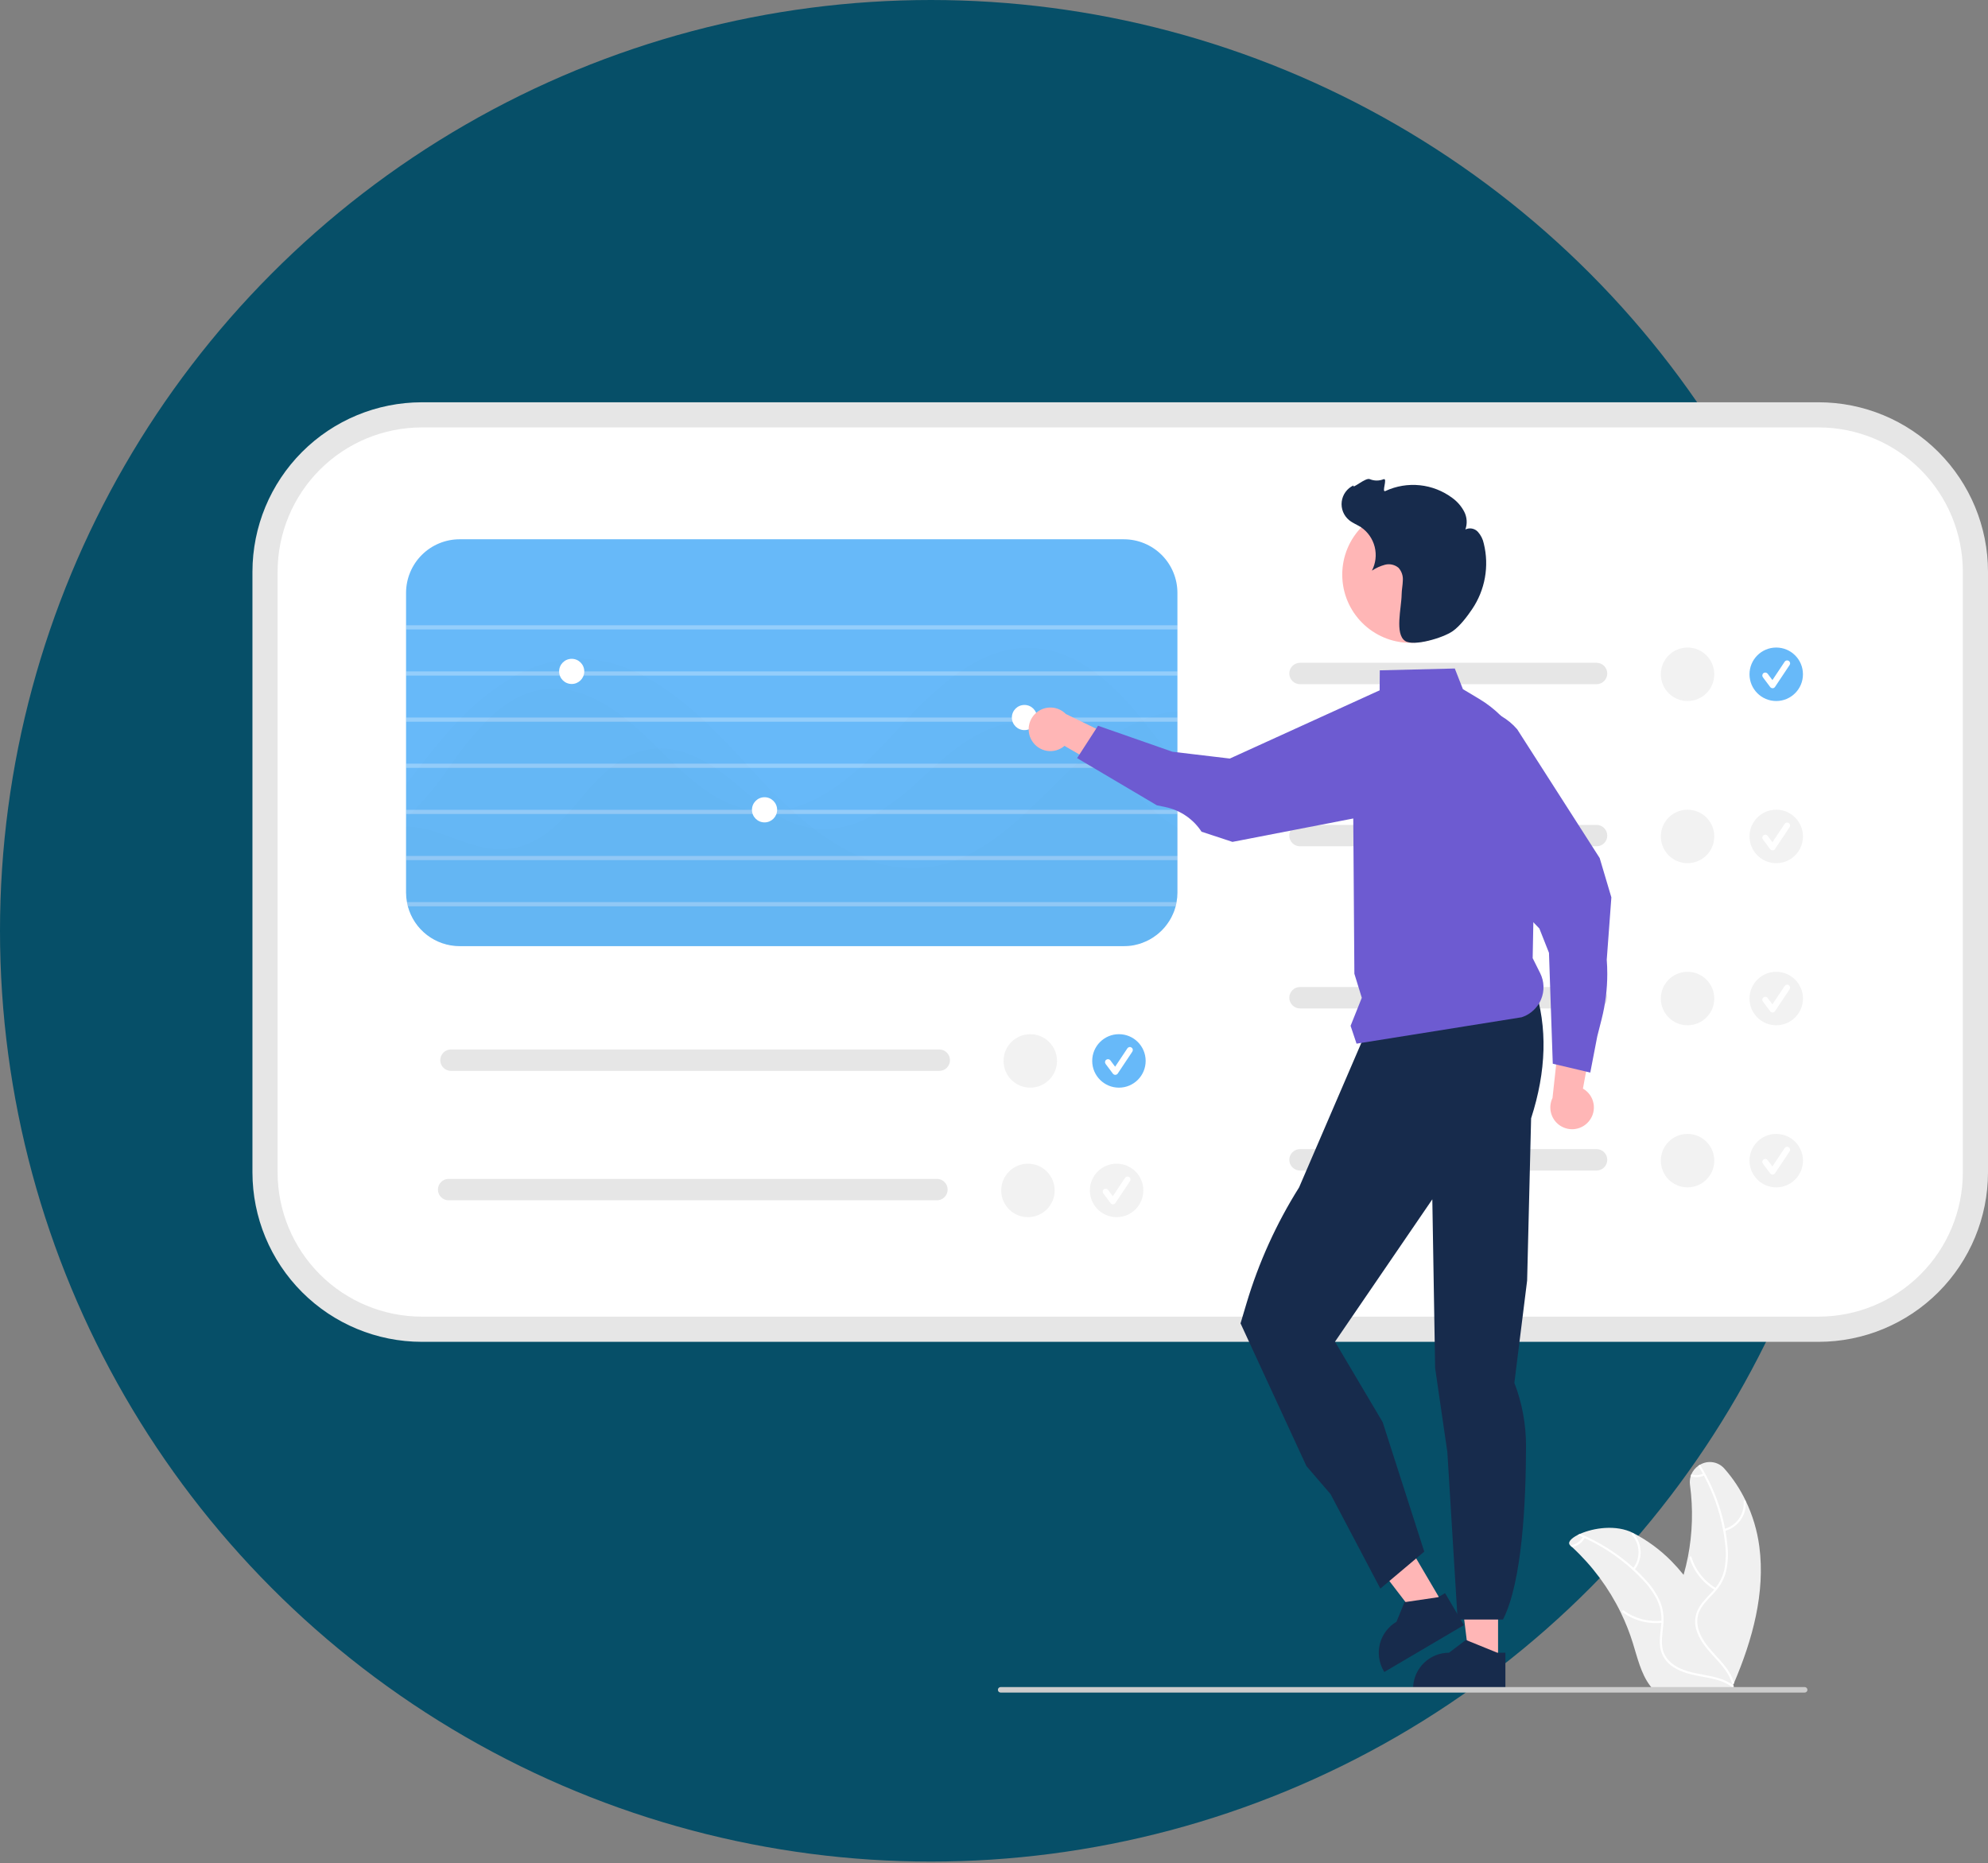 <?xml version="1.0" encoding="UTF-8"?>
<svg fill="none" viewBox="0 0 239 224" xmlns="http://www.w3.org/2000/svg">
<rect x="0" y="0" width="239" height="224" fill="#808080" stroke="none"/>
<circle cx="111.91" cy="111.91" r="111.91" fill="#064F68"/>
<g clip-path="url(#a)">
<path d="m208.47 202.34c2.214-5.189 3.775-10.837 3.036-16.427-0.253-1.895-0.804-3.738-1.633-5.461-0.668-1.405-1.53-2.708-2.561-3.872-0.357-0.411-0.846-0.683-1.383-0.769-0.536-0.086-1.086 0.019-1.553 0.296-0.072 0.042-0.145 0.087-0.211 0.134-0.362 0.255-0.647 0.604-0.825 1.009-0.035 0.077-0.064 0.157-0.086 0.239-0.102 0.341-0.13 0.7-0.081 1.053 0.389 2.877 0.305 5.798-0.25 8.647-0.142 0.725-0.315 1.444-0.519 2.157-0.46-0.574-0.949-1.124-1.464-1.648-1.337-1.356-2.879-2.493-4.57-3.369h-2e-3c-9e-3 -6e-3 -0.014-8e-3 -0.023-0.014-2.05-1.045-4.783-0.611-6.38 0.1-0.106 0.045-0.206 0.095-0.303 0.142-0.833 0.428-1.247 0.92-0.892 1.242 0.081 0.07 0.162 0.142 0.237 0.214 2.421 2.24 4.405 4.911 5.849 7.877v3e-3c0.575 1.181 1.059 2.404 1.448 3.658 0.536 1.731 0.98 3.652 2.027 5.064 0.107 0.149 0.223 0.291 0.348 0.425l9.355-0.075c0.022-0.011 0.042-0.019 0.064-0.03l0.372 0.013c-0.014-0.066-0.03-0.133-0.047-0.2v-5e-3c-8e-3 -0.036-0.02-0.075-0.028-0.109-8e-3 -0.027-0.014-0.052-0.019-0.075 0.016-0.041 0.033-0.08 0.052-0.122 0.014-0.033 0.028-0.064 0.042-0.097z" fill="#F0F0F0"/>
<path d="m208.42 202.74c-3e-3 0.021-0.011 0.04-0.024 0.057s-0.029 0.03-0.049 0.038c-0.019 9e-3 -0.04 0.012-0.061 0.01s-0.041-0.01-0.058-0.022c-0.384-0.279-0.806-0.502-1.253-0.664-2e-3 -3e-3 -2e-3 0-2e-3 0-0.564-0.203-1.144-0.357-1.734-0.461-5e-3 0-8e-3 -3e-3 -0.014-3e-3 -0.238-0.048-0.477-0.089-0.716-0.134-1.161-0.214-2.342-0.472-3.347-1.134-0.41-0.253-0.76-0.591-1.03-0.99s-0.452-0.85-0.534-1.325c-0.147-0.931 0.039-1.868 0.116-2.796 6e-3 -0.067 0.012-0.136 0.014-0.203 6e-3 -0.086 9e-3 -0.169 9e-3 -0.253 0.028-0.843-0.141-1.68-0.495-2.446-0.454-0.916-1.05-1.755-1.766-2.485-0.37-0.397-0.755-0.78-1.156-1.147h-3e-3c-0.016-0.017-0.03-0.031-0.047-0.045 0-3e-3 -3e-3 -6e-3 -5e-3 -8e-3 -1.715-1.559-3.659-2.843-5.764-3.808-0.075-0.033-0.153-0.07-0.231-0.103-0.203-0.092-0.405-0.178-0.611-0.264 0.097-0.047 0.197-0.097 0.303-0.142 2.348 0.994 4.516 2.371 6.414 4.075 0.064 0.055 0.127 0.114 0.189 0.172 0.48 0.445 0.937 0.911 1.372 1.398 0.694 0.749 1.257 1.61 1.664 2.546 0.298 0.758 0.43 1.572 0.386 2.385-6e-3 0.156-0.017 0.311-0.031 0.47-0.086 0.936-0.278 1.904-0.064 2.84 0.245 1.068 1.072 1.812 2.034 2.268 0.636 0.284 1.303 0.491 1.988 0.617 1.417 0.298 2.881 0.442 4.12 1.204h3e-3c0.019 0.014 0.038 0.025 0.055 0.036 3e-3 0 3e-3 0 3e-3 3e-3 0.089 0.053 0.176 0.111 0.258 0.175 6e-3 3e-3 0.011 8e-3 0.017 0.011 8e-3 6e-3 0.015 0.012 0.022 0.019 0.013 0.015 0.022 0.032 0.027 0.051s5e-3 0.039 1e-3 0.058z" fill="#fff"/>
<path d="m196.49 188.76c0.504-0.626 0.77-1.411 0.75-2.216-0.021-0.804-0.327-1.575-0.863-2.175-0.109-0.121-0.302 0.043-0.193 0.164 0.501 0.558 0.785 1.276 0.803 2.025s-0.233 1.48-0.706 2.06c-0.103 0.126 0.106 0.268 0.209 0.142z" fill="#fff"/>
<path d="m199.82 194.85c-1.633 0.19-3.277-0.243-4.605-1.213-0.132-0.096-0.274 0.113-0.143 0.209 1.384 1.007 3.097 1.454 4.795 1.252 0.162-0.019 0.114-0.268-0.047-0.248z" fill="#fff"/>
<path d="m190.52 184.89c-5e-3 0.011-0.011 0.02-0.016 0.031-0.153 0.281-0.367 0.525-0.626 0.714-0.259 0.188-0.557 0.316-0.871 0.375-0.075-0.072-0.156-0.144-0.237-0.214 0.013-8e-3 0.027-0.012 0.042-0.013 0.303-0.034 0.593-0.139 0.847-0.306 0.254-0.168 0.465-0.394 0.614-0.659 0.014-0.022 0.028-0.047 0.039-0.069 9e-3 -0.014 0.021-0.026 0.035-0.035s0.029-0.016 0.046-0.019c0.016-3e-3 0.033-3e-3 0.049 1e-3 0.016 3e-3 0.031 0.01 0.045 0.019 0.027 0.02 0.045 0.049 0.051 0.081 6e-3 0.033 0 0.066-0.018 0.094z" fill="#fff"/>
<path d="m50.699 49.882c-4.994 0.006-9.783 1.993-13.314 5.527-3.532 3.534-5.518 8.325-5.524 13.322v72.238c0.006 4.997 1.992 9.789 5.524 13.322 3.532 3.534 8.32 5.522 13.314 5.527h167.95c4.994-5e-3 9.783-1.993 13.314-5.527 3.532-3.533 5.518-8.325 5.524-13.322v-72.238c-6e-3 -4.997-1.992-9.789-5.524-13.322-3.531-3.534-8.32-5.521-13.314-5.527h-167.95z" fill="#fff"/>
<path d="m218.65 161.33h-167.95c-5.395-6e-3 -10.568-2.153-14.383-5.97-3.815-3.818-5.961-8.993-5.967-14.392v-72.238c0.006-5.399 2.152-10.574 5.967-14.392s8.988-5.965 14.383-5.971h167.95c5.395 0.006 10.568 2.153 14.383 5.971s5.961 8.993 5.967 14.392v72.238c-6e-3 5.399-2.152 10.574-5.967 14.392-3.815 3.817-8.988 5.964-14.383 5.97zm-167.95-109.94c-4.594 0.005-8.998 1.833-12.246 5.083-3.248 3.25-5.075 7.657-5.08 12.253v72.238c0.005 4.596 1.832 9.003 5.08 12.253 3.248 3.25 7.652 5.078 12.246 5.084h167.95c4.594-6e-3 8.997-1.834 12.246-5.084 3.248-3.25 5.075-7.657 5.08-12.253v-72.238c-5e-3 -4.596-1.832-9.003-5.08-12.253-3.249-3.25-7.652-5.078-12.246-5.083h-167.95z" fill="#E6E6E6"/>
<path d="m135.12 64.838h-79.872c-1.705 0.003-3.339 0.682-4.544 1.888-1.205 1.206-1.884 2.841-1.887 4.547v36.047c-7e-4 0.382 0.035 0.764 0.106 1.14 0.025 0.171 0.066 0.337 0.106 0.504 0.366 1.372 1.173 2.584 2.298 3.45s2.503 1.338 3.921 1.341h79.872c0.132 0 0.263-5e-3 0.389-0.015h0.09v-6e-3c0.026 1e-3 0.051 0 0.076-5e-3 0.025 0 0.055-5e-3 0.08-5e-3 9e-3 1e-3 0.018-1e-3 0.026-5e-3 0.055-5e-3 0.111-0.01 0.161-0.015 0.091-0.015 0.181-0.025 0.267-0.04 0.011-4e-3 0.023-6e-3 0.035-5e-3 0.016-8e-3 0.033-0.011 0.051-0.01 2e-3 -2e-3 4e-3 -4e-3 7e-3 -4e-3 2e-3 -1e-3 5e-3 -2e-3 8e-3 -1e-3 0.055-0.01 0.111-0.02 0.166-0.036 0.031-4e-3 0.061-0.011 0.091-0.02 0.111-0.025 0.222-0.05 0.328-0.085 0.05-0.016 0.095-0.026 0.146-0.041 0.065-0.02 0.136-0.045 0.201-0.07 0.035-0.01 0.068-0.022 0.101-0.036 4e-3 0 8e-3 -1e-3 0.011-2e-3 4e-3 -2e-3 7e-3 -5e-3 9e-3 -8e-3 0.146-0.051 0.289-0.11 0.429-0.176 0.121-0.056 0.236-0.116 0.352-0.177 0.046-0.02 0.086-0.045 0.131-0.07 0.012-5e-3 0.022-0.012 0.031-0.021 0.116-0.07 0.232-0.141 0.342-0.206 5e-3 -5e-3 5e-3 -0.01 0.01-0.01 1e-3 0 2e-3 -1e-3 2e-3 -1e-3 1e-3 0 2e-3 0 2e-3 -1e-3 1e-3 0 1e-3 -1e-3 1e-3 -2e-3l1e-3 -1e-3c0.118-0.075 0.232-0.156 0.342-0.243h5e-3c0.03-0.025 0.056-0.045 0.081-0.065 0.035-0.025 0.07-0.056 0.101-0.081 0.06-0.05 0.121-0.101 0.176-0.151 0.034-0.026 0.066-0.055 0.096-0.086 0.086-0.075 0.166-0.156 0.247-0.237 0.043-0.041 0.083-0.085 0.121-0.131 0.062-0.06 0.121-0.124 0.176-0.192 0.051-0.065 0.106-0.131 0.156-0.196 0.06-0.069 0.116-0.141 0.167-0.217 0.09-0.121 0.171-0.242 0.252-0.373 0.065-0.106 0.131-0.217 0.191-0.328 0.03-0.056 0.061-0.116 0.091-0.177 5e-3 0 5e-3 -5e-3 5e-3 -0.01 0.055-0.106 0.106-0.211 0.151-0.322 0.02-0.046 0.04-0.086 0.056-0.132 0.04-0.085 0.07-0.176 0.105-0.267 0.056-0.166 0.111-0.338 0.157-0.509 0.04-0.167 0.08-0.333 0.105-0.504 0.072-0.376 0.107-0.758 0.106-1.14v-36.047c-3e-3 -1.706-0.681-3.341-1.886-4.547-1.206-1.206-2.84-1.885-4.545-1.888z" fill="#67B9F9"/>
<path d="m141.56 75.176h-92.733v0.504h92.733v-0.504z" fill="#fff" opacity=".3"/>
<path d="m141.56 80.723h-92.733v0.504h92.733v-0.504z" fill="#fff" opacity=".3"/>
<path d="m141.56 86.27h-92.733v0.504h92.733v-0.504z" fill="#fff" opacity=".3"/>
<path d="m141.56 91.818h-92.733v0.504h92.733v-0.504z" fill="#fff" opacity=".3"/>
<path d="m141.56 97.365h-92.733v0.504h92.733v-0.504z" fill="#fff" opacity=".3"/>
<path d="m141.56 102.91h-92.733v0.505h92.733v-0.505z" fill="#fff" opacity=".3"/>
<path d="m141.45 108.46c-0.026 0.171-0.066 0.337-0.106 0.504h-92.452c-0.03-0.167-0.051-0.335-0.06-0.504h92.618z" fill="#fff" opacity=".3"/>
<g opacity=".1">
<path d="m141.56 99.513v7.807c1e-3 0.382-0.034 0.764-0.106 1.14-0.025 0.171-0.065 0.337-0.105 0.504-0.046 0.171-0.101 0.343-0.157 0.509-0.035 0.091-0.065 0.182-0.105 0.267-0.016 0.046-0.036 0.086-0.056 0.132-0.045 0.111-0.096 0.216-0.151 0.322 0 5e-3 0 0.01-5e-3 0.01-0.03 0.061-0.061 0.121-0.091 0.177-0.06 0.111-0.126 0.222-0.191 0.328-0.081 0.131-0.162 0.252-0.252 0.373-0.051 0.075-0.107 0.148-0.167 0.217-0.05 0.065-0.105 0.131-0.156 0.196-0.055 0.068-0.114 0.132-0.176 0.192-0.038 0.046-0.078 0.09-0.121 0.131-0.081 0.081-0.161 0.162-0.247 0.237-0.03 0.031-0.062 0.06-0.096 0.086-0.055 0.05-0.116 0.101-0.176 0.151-0.031 0.025-0.066 0.056-0.101 0.081-0.025 0.02-0.051 0.04-0.081 0.065h-5e-3c-0.11 0.087-0.224 0.168-0.343 0.243 1e-3 0 0 1e-3 0 1e-3 0 1e-3 0 2e-3 -1e-3 2e-3 0 1e-3 -1e-3 1e-3 -2e-3 1e-3 0 0-1e-3 1e-3 -2e-3 1e-3 -5e-3 0-5e-3 5e-3 -0.01 0.01-0.07 0.05-0.146 0.095-0.221 0.141-0.041 0.025-0.081 0.045-0.121 0.065-9e-3 9e-3 -0.019 0.016-0.031 0.021-0.045 0.025-0.085 0.05-0.131 0.07-0.116 0.061-0.231 0.121-0.352 0.177-0.14 0.066-0.283 0.125-0.429 0.176-2e-3 3e-3 -5e-3 6e-3 -9e-3 7e-3 -3e-3 2e-3 -7e-3 3e-3 -0.011 3e-3 -0.033 0.014-0.066 0.026-0.101 0.036-0.065 0.025-0.136 0.05-0.201 0.07-0.051 0.015-0.096 0.025-0.146 0.04-0.106 0.036-0.217 0.061-0.328 0.086-0.03 9e-3 -0.06 0.016-0.091 0.02-0.055 0.016-0.111 0.026-0.166 0.036-3e-3 -1e-3 -6e-3 0-8e-3 0-3e-3 1e-3 -5e-3 3e-3 -7e-3 5e-3 -0.018-1e-3 -0.035 2e-3 -0.051 0.01-0.012-1e-3 -0.024 1e-3 -0.035 5e-3 -0.086 0.015-0.176 0.025-0.267 0.04-0.05 5e-3 -0.106 0.01-0.161 0.015-8e-3 4e-3 -0.017 6e-3 -0.026 5e-3 -0.055 5e-3 -0.105 0.01-0.156 0.015h-0.01c-0.055 6e-3 -0.111 6e-3 -0.166 0.011-0.101 5e-3 -0.202 5e-3 -0.303 5e-3h-79.872c-1.419-3e-3 -2.797-0.475-3.921-1.341s-1.932-2.078-2.298-3.45h-0.141c-0.03-0.167-0.051-0.335-0.06-0.504-5e-3 -0.096-0.01-0.197-0.01-0.293v-8.795c1.058 0.031 2.107 0.203 3.12 0.509 2.742 0.838 5.408 2.255 8.27 2.255 0.227 0 0.464-0.01 0.696-0.031 3.014-0.252 5.357-2.123 7.308-4.236 0.156-0.166 0.312-0.333 0.459-0.504 0.368-0.408 0.721-0.827 1.063-1.24 1.095-1.384 2.322-2.657 3.664-3.802 0.217-0.176 0.433-0.343 0.655-0.504 1.301-0.971 2.834-1.585 4.445-1.78 0.207-0.02 0.413-0.035 0.62-0.04 2.157-0.066 4.183 0.711 6.028 1.821 0.267 0.161 0.534 0.328 0.791 0.504 0.882 0.598 1.732 1.243 2.545 1.931 1.256 1.104 2.568 2.143 3.931 3.111 0.101 0.071 0.202 0.141 0.302 0.202 0.156 0.106 0.318 0.207 0.479 0.303 1.381 0.888 2.933 1.474 4.556 1.72 0.055 0.01 0.116 0.02 0.176 0.025 2.626 0.308 5.07-0.469 7.303-1.745 0.277-0.161 0.559-0.328 0.832-0.504 1.744-1.16 3.378-2.476 4.883-3.933 0.393-0.368 0.791-0.741 1.205-1.109 0.186-0.166 0.373-0.338 0.564-0.504 2.994-2.632 6.446-5.043 10.523-5.043 0.172 0 0.348 0.005 0.525 0.015 2.933 0.141 5.508 1.563 7.67 3.369 0.628 0.521 1.229 1.075 1.8 1.659 0.025 0.025 0.045 0.045 0.07 0.071 0.141 0.141 0.282 0.287 0.413 0.434 1.613 1.689 3.1 3.495 4.854 5.043 0.191 0.176 0.388 0.343 0.589 0.504 0.605 0.502 1.245 0.961 1.916 1.372 0.156 0.096 0.317 0.187 0.478 0.272z" fill="#000" opacity=".1"/>
</g>
<g opacity=".1">
<path d="m141.56 91.893v15.427c1e-3 0.382-0.034 0.764-0.106 1.14-0.025 0.171-0.065 0.337-0.105 0.504-0.046 0.171-0.101 0.343-0.157 0.509-0.035 0.091-0.065 0.182-0.105 0.267-0.016 0.046-0.036 0.086-0.056 0.132-0.045 0.11-0.096 0.216-0.151 0.322 0 5e-3 0 0.01-5e-3 0.01-0.03 0.061-0.061 0.121-0.091 0.177-0.06 0.111-0.126 0.222-0.191 0.328-0.081 0.131-0.162 0.252-0.252 0.373-0.051 0.075-0.107 0.148-0.167 0.217-0.05 0.065-0.105 0.131-0.156 0.196-0.055 0.068-0.114 0.132-0.176 0.192-0.038 0.046-0.078 0.09-0.121 0.131-0.081 0.081-0.161 0.162-0.247 0.237-0.03 0.031-0.062 0.06-0.096 0.086-0.055 0.05-0.116 0.101-0.176 0.151-0.031 0.025-0.066 0.056-0.101 0.081-0.025 0.02-0.051 0.04-0.081 0.065h-5e-3c-0.11 0.087-0.224 0.168-0.343 0.242 1e-3 1e-3 0 2e-3 0 2e-3 0 1e-3 0 2e-3 -1e-3 2e-3 0 1e-3 -1e-3 1e-3 -2e-3 1e-3 0 0-1e-3 1e-3 -2e-3 1e-3 -5e-3 0-5e-3 5e-3 -0.01 0.01-0.07 0.05-0.146 0.095-0.221 0.141-0.041 0.025-0.081 0.045-0.121 0.065-9e-3 9e-3 -0.019 0.016-0.031 0.021-0.045 0.025-0.085 0.05-0.131 0.07-0.116 0.061-0.231 0.121-0.352 0.177-0.14 0.066-0.283 0.125-0.429 0.176-2e-3 3e-3 -5e-3 6e-3 -9e-3 7e-3 -3e-3 2e-3 -7e-3 3e-3 -0.011 3e-3 -0.033 0.014-0.066 0.026-0.101 0.036-0.065 0.025-0.136 0.05-0.201 0.07-0.051 0.015-0.096 0.025-0.146 0.04-0.106 0.036-0.217 0.061-0.328 0.086-0.03 9e-3 -0.06 0.016-0.091 0.02-0.055 0.016-0.111 0.026-0.166 0.036-3e-3 -1e-3 -6e-3 0-8e-3 0-3e-3 1e-3 -5e-3 3e-3 -7e-3 5e-3 -0.018-1e-3 -0.035 2e-3 -0.051 0.01-0.012-1e-3 -0.024 1e-3 -0.035 5e-3 -0.086 0.015-0.176 0.025-0.267 0.04-0.05 5e-3 -0.106 0.01-0.161 0.015-8e-3 4e-3 -0.017 6e-3 -0.026 5e-3 -0.025 0-0.055 5e-3 -0.08 5e-3 -0.025 5e-3 -0.05 6e-3 -0.076 5e-3 -0.021 5e-3 -0.043 6e-3 -0.065 5e-3h-0.025c-0.026 6e-3 -0.056 6e-3 -0.086 0.011-0.101 5e-3 -0.202 5e-3 -0.303 5e-3h-79.872c-1.419-4e-3 -2.797-0.475-3.921-1.341s-1.932-2.078-2.298-3.45c-0.04-0.167-0.081-0.333-0.106-0.505-0.071-0.375-0.107-0.757-0.106-1.139v-8.982c0.176-0.151 0.348-0.308 0.519-0.469 0.176-0.166 0.348-0.333 0.519-0.504 1.501-1.563 2.868-3.25 4.087-5.043 0.04-0.056 0.081-0.106 0.116-0.161 0.081-0.116 0.161-0.227 0.247-0.343 1.222-1.79 2.589-3.477 4.087-5.043 0.171-0.171 0.343-0.338 0.519-0.504 1.875-1.765 4.012-3.081 6.532-3.394 3.473-0.434 6.703 1.175 9.561 3.394 0.212 0.166 0.418 0.333 0.625 0.504 0.978 0.797 1.905 1.664 2.782 2.526 0.232 0.232 0.469 0.464 0.706 0.696 0.61 0.61 1.235 1.22 1.865 1.821 0.181 0.171 0.358 0.338 0.539 0.504 2.52 2.335 5.247 4.387 8.487 5.043 0.222 0.045 0.449 0.086 0.675 0.116 1.224 0.163 2.467 0.124 3.679-0.116 0.202-0.035 0.398-0.081 0.6-0.131 3.034-0.751 5.846-2.643 8.391-4.912 0.182-0.166 0.368-0.333 0.549-0.504 1.301-1.205 2.536-2.496 3.69-3.767 0.383-0.424 0.776-0.852 1.169-1.276 0.161-0.166 0.317-0.333 0.474-0.504 1.686-1.839 3.531-3.527 5.513-5.043 0.237-0.177 0.474-0.343 0.711-0.504 2.666-1.821 5.579-2.99 8.779-2.804 2.641 0.151 5.055 1.24 7.228 2.804 0.221 0.161 0.443 0.328 0.665 0.504 1.653 1.329 3.161 2.828 4.5 4.473 0.157 0.187 0.313 0.378 0.469 0.57 0.081 0.096 0.156 0.197 0.237 0.292l0.166 0.212c1.336 1.669 2.621 3.404 3.987 5.043l0.06 0.076z" fill="#000" opacity=".1"/>
</g>
<g opacity=".1">
<path d="m141.56 85.524v21.796c1e-3 0.382-0.034 0.764-0.106 1.14-0.025 0.171-0.065 0.337-0.105 0.504-0.046 0.171-0.101 0.343-0.157 0.509-0.035 0.091-0.065 0.182-0.105 0.267-0.016 0.046-0.036 0.086-0.056 0.132-0.045 0.11-0.096 0.216-0.151 0.322 0 5e-3 0 0.01-5e-3 0.01-0.03 0.061-0.061 0.121-0.091 0.177-0.06 0.111-0.126 0.222-0.191 0.328-0.081 0.131-0.162 0.252-0.252 0.373-0.051 0.075-0.107 0.148-0.167 0.217-0.05 0.065-0.105 0.131-0.156 0.196-0.055 0.068-0.114 0.132-0.176 0.192-0.038 0.046-0.078 0.09-0.121 0.131-0.081 0.081-0.161 0.162-0.247 0.237-0.03 0.031-0.062 0.06-0.096 0.086-0.055 0.05-0.116 0.101-0.176 0.151-0.031 0.025-0.066 0.056-0.101 0.081-0.025 0.02-0.051 0.04-0.081 0.065h-5e-3c-0.11 0.087-0.224 0.168-0.343 0.242 1e-3 1e-3 0 2e-3 0 2e-3 0 1e-3 0 2e-3 -1e-3 2e-3 0 1e-3 -1e-3 1e-3 -2e-3 1e-3 0 0-1e-3 1e-3 -2e-3 1e-3 -5e-3 0-5e-3 5e-3 -0.01 0.01-0.07 0.05-0.146 0.095-0.221 0.141-0.041 0.025-0.081 0.045-0.121 0.065-9e-3 9e-3 -0.019 0.016-0.031 0.021-0.045 0.025-0.085 0.05-0.131 0.07-0.116 0.061-0.231 0.121-0.352 0.177-0.14 0.066-0.283 0.125-0.429 0.176-2e-3 3e-3 -5e-3 6e-3 -9e-3 7e-3 -3e-3 2e-3 -7e-3 3e-3 -0.011 3e-3 -0.033 0.014-0.066 0.026-0.101 0.036-0.065 0.025-0.136 0.05-0.201 0.07-0.051 0.015-0.096 0.025-0.146 0.04-0.106 0.036-0.217 0.061-0.328 0.086-0.03 9e-3 -0.06 0.016-0.091 0.02-0.055 0.016-0.111 0.026-0.166 0.036-3e-3 -1e-3 -6e-3 0-8e-3 0-3e-3 1e-3 -5e-3 3e-3 -7e-3 5e-3 -0.018-1e-3 -0.035 2e-3 -0.051 0.01-0.012-1e-3 -0.024 1e-3 -0.035 5e-3 -0.086 0.015-0.176 0.025-0.267 0.04-0.05 5e-3 -0.106 0.01-0.161 0.015-8e-3 4e-3 -0.017 6e-3 -0.026 5e-3 -0.025 0-0.055 5e-3 -0.08 5e-3 -0.025 5e-3 -0.05 6e-3 -0.076 5e-3 -2e-3 3e-3 -6e-3 5e-3 -0.01 5e-3h-0.08c-0.126 0.011-0.257 0.016-0.389 0.016h-79.872c-1.419-4e-3 -2.797-0.475-3.921-1.341s-1.932-2.078-2.298-3.45c-0.04-0.167-0.081-0.333-0.106-0.504-0.071-0.376-0.107-0.758-0.106-1.14v-13.021c0.509-0.661 1.02-1.32 1.532-1.977 0.131-0.172 0.262-0.338 0.393-0.504 0.69-0.888 1.386-1.765 2.102-2.622 0.685-0.822 1.406-1.634 2.157-2.421 0.161-0.166 0.323-0.338 0.489-0.504 1.912-1.993 4.108-3.692 6.517-5.043 0.328-0.182 0.66-0.348 0.998-0.504 1.788-0.854 3.723-1.359 5.7-1.488 2.594-0.13 5.18 0.381 7.53 1.488 0.353 0.151 0.701 0.323 1.043 0.504 2.465 1.271 4.778 3.051 6.945 5.043 0.186 0.161 0.363 0.333 0.544 0.504 1.719 1.614 3.346 3.344 4.899 5.043 0.116 0.126 0.232 0.257 0.348 0.383 0.035 0.04 0.076 0.081 0.111 0.121 1.512 1.664 3.125 3.349 4.838 4.912 0.045 0.045 0.096 0.086 0.146 0.131 0.186 0.172 0.373 0.338 0.564 0.504 0.675 0.6 1.371 1.175 2.076 1.72 1.672 1.318 3.494 2.433 5.428 3.323 0.408 0.187 0.821 0.353 1.24 0.505 2.304 0.88 4.791 1.175 7.237 0.857 1.123-0.156 2.225-0.444 3.281-0.857 0.403-0.152 0.796-0.323 1.184-0.505 2.555-1.21 4.864-3.041 7.051-5.043 0.181-0.166 0.363-0.333 0.544-0.504 1.245-1.17 2.455-2.385 3.649-3.56 0.504-0.494 1.018-0.994 1.547-1.483 0.182-0.166 0.368-0.333 0.555-0.504 0.635-0.57 1.29-1.13 1.965-1.659 1.651-1.352 3.466-2.489 5.403-3.384 0.166-0.076 0.338-0.146 0.504-0.212 0.257-0.106 0.514-0.202 0.771-0.292 1.11-0.398 2.267-0.649 3.442-0.746z" fill="#000" opacity=".1"/>
</g>
<path d="m68.73 82.236c0.835 0 1.512-0.677 1.512-1.513 0-0.836-0.677-1.513-1.512-1.513-0.835 0-1.512 0.677-1.512 1.513 0 0.836 0.677 1.513 1.512 1.513z" fill="#fff"/>
<path d="m91.914 98.878c0.835 0 1.512-0.677 1.512-1.513 0-0.836-0.677-1.513-1.512-1.513-0.835 0-1.512 0.677-1.512 1.513 0 0.836 0.677 1.513 1.512 1.513z" fill="#fff"/>
<path d="m123.16 87.783c0.835 0 1.512-0.677 1.512-1.513 0-0.836-0.677-1.513-1.512-1.513s-1.512 0.677-1.512 1.513c0 0.836 0.677 1.513 1.512 1.513z" fill="#fff"/>
<path d="m191.94 99.179h-35.652c-0.169-2e-4 -0.336 0.033-0.492 0.097-0.157 0.065-0.299 0.159-0.418 0.279-0.12 0.12-0.215 0.262-0.28 0.418-0.065 0.156-0.098 0.324-0.098 0.493s0.033 0.337 0.098 0.493 0.16 0.298 0.28 0.418c0.119 0.119 0.261 0.214 0.418 0.279 0.156 0.064 0.323 0.097 0.492 0.097h35.652c0.341 0 0.668-0.136 0.91-0.377 0.241-0.241 0.376-0.569 0.376-0.91s-0.135-0.669-0.376-0.91c-0.242-0.241-0.569-0.377-0.91-0.377z" fill="#E6E6E6"/>
<path d="m191.94 118.67h-35.652c-0.341 0-0.668 0.136-0.909 0.377-0.241 0.242-0.377 0.569-0.377 0.911 0 0.341 0.136 0.668 0.377 0.91 0.241 0.241 0.568 0.377 0.909 0.377h35.652c0.341 0 0.668-0.136 0.91-0.377 0.241-0.242 0.376-0.569 0.376-0.91 0-0.342-0.135-0.669-0.376-0.911-0.242-0.241-0.569-0.377-0.91-0.377z" fill="#E6E6E6"/>
<path d="m191.94 138.16h-35.652c-0.341 0-0.668 0.136-0.909 0.377s-0.377 0.569-0.377 0.91c0 0.342 0.136 0.669 0.377 0.91 0.241 0.242 0.568 0.377 0.909 0.377h35.652c0.341 0 0.668-0.135 0.91-0.377 0.241-0.241 0.376-0.568 0.376-0.91 0-0.341-0.135-0.669-0.376-0.91-0.242-0.241-0.569-0.377-0.91-0.377z" fill="#E6E6E6"/>
<path d="m213.54 103.78c1.775 0 3.213-1.44 3.213-3.215 0-1.775-1.438-3.214-3.213-3.214-1.774 0-3.212 1.439-3.212 3.214 0 1.775 1.438 3.215 3.212 3.215z" fill="#F2F2F2"/>
<path d="m213.1 102.24c-0.055 0-0.11-0.013-0.16-0.038-0.049-0.024-0.093-0.06-0.126-0.105l-0.876-1.169c-0.028-0.038-0.049-0.081-0.061-0.126-0.011-0.046-0.014-0.093-7e-3 -0.139 6e-3 -0.047 0.022-0.092 0.046-0.132 0.024-0.041 0.055-0.076 0.093-0.104s0.08-0.049 0.126-0.06c0.045-0.012 0.093-0.015 0.139-8e-3 0.047 7e-3 0.091 0.022 0.132 0.046 0.04 0.024 0.075 0.056 0.104 0.094l0.573 0.765 1.473-2.211c0.052-0.079 0.134-0.134 0.227-0.152s0.189 5e-4 0.268 0.053 0.134 0.134 0.152 0.227c0.019 0.093 0 0.19-0.053 0.268l-1.753 2.631c-0.031 0.048-0.074 0.087-0.124 0.114-0.05 0.028-0.106 0.043-0.163 0.045h-0.01z" fill="#fff"/>
<path d="m213.54 123.27c1.775 0 3.213-1.439 3.213-3.214s-1.438-3.215-3.213-3.215c-1.774 0-3.212 1.44-3.212 3.215s1.438 3.214 3.212 3.214z" fill="#F2F2F2"/>
<path d="m213.1 121.73c-0.055 0-0.11-0.013-0.16-0.038-0.049-0.025-0.093-0.061-0.126-0.105l-0.876-1.17c-0.028-0.037-0.049-0.08-0.061-0.125-0.011-0.046-0.014-0.093-7e-3 -0.14 6e-3 -0.046 0.022-0.091 0.046-0.132 0.024-0.04 0.055-0.075 0.093-0.103 0.038-0.029 0.08-0.049 0.126-0.061 0.045-0.011 0.093-0.014 0.139-7e-3 0.047 6e-3 0.091 0.022 0.132 0.046 0.04 0.024 0.075 0.056 0.104 0.093l0.573 0.765 1.473-2.21c0.026-0.039 0.059-0.073 0.098-0.099s0.083-0.044 0.129-0.053 0.093-0.01 0.139 0c0.046 9e-3 0.09 0.027 0.129 0.053s0.073 0.059 0.099 0.098 0.044 0.083 0.053 0.129c0.01 0.046 0.01 0.094 0 0.14-9e-3 0.046-0.027 0.09-0.053 0.129l-1.753 2.631c-0.031 0.047-0.074 0.086-0.124 0.114s-0.106 0.043-0.163 0.045h-0.01z" fill="#fff"/>
<path d="m213.54 142.76c1.775 0 3.213-1.439 3.213-3.215 0-1.775-1.438-3.214-3.213-3.214-1.774 0-3.212 1.439-3.212 3.214 0 1.776 1.438 3.215 3.212 3.215z" fill="#F2F2F2"/>
<path d="m191.94 79.687h-35.652c-0.341 0-0.668 0.136-0.909 0.377s-0.377 0.569-0.377 0.91c0 0.341 0.136 0.669 0.377 0.91s0.568 0.377 0.909 0.377h35.652c0.341 0 0.668-0.136 0.91-0.377 0.241-0.241 0.376-0.569 0.376-0.91 0-0.341-0.135-0.669-0.376-0.91-0.242-0.241-0.569-0.377-0.91-0.377z" fill="#E6E6E6"/>
<path d="m213.54 84.285c1.775 0 3.213-1.439 3.213-3.215s-1.438-3.215-3.213-3.215c-1.774 0-3.212 1.439-3.212 3.215s1.438 3.215 3.212 3.215z" fill="#67B9F9"/>
<path d="m213.1 82.744c-0.055 0-0.11-0.013-0.16-0.038-0.049-0.025-0.093-0.061-0.126-0.105l-0.876-1.169c-0.028-0.038-0.049-0.08-0.061-0.126-0.011-0.045-0.014-0.093-7e-3 -0.139 6e-3 -0.046 0.022-0.091 0.046-0.132 0.024-0.041 0.055-0.076 0.093-0.104s0.08-0.049 0.126-0.06c0.045-0.012 0.093-0.014 0.139-0.008 0.047 0.007 0.091 0.022 0.132 0.046 0.04 0.024 0.075 0.056 0.104 0.093l0.573 0.765 1.473-2.21c0.026-0.039 0.059-0.073 0.098-0.099 0.039-0.026 0.083-0.044 0.129-0.053s0.093-0.009 0.139-1e-4c0.046 0.009 0.09 0.027 0.129 0.053 0.039 0.026 0.073 0.059 0.099 0.099 0.026 0.039 0.044 0.083 0.053 0.129 0.01 0.046 0.01 0.093 0 0.14-9e-3 0.046-0.027 0.09-0.053 0.129l-1.753 2.631c-0.031 0.048-0.074 0.087-0.124 0.115s-0.106 0.043-0.163 0.045l-0.01 1e-4z" fill="#fff"/>
<path d="m202.88 84.285c1.774 0 3.212-1.439 3.212-3.215s-1.438-3.215-3.212-3.215c-1.775 0-3.213 1.439-3.213 3.215s1.438 3.215 3.213 3.215z" fill="#F2F2F2"/>
<path d="m202.88 103.78c1.774 0 3.212-1.44 3.212-3.215 0-1.775-1.438-3.214-3.212-3.214-1.775 0-3.213 1.439-3.213 3.214 0 1.775 1.438 3.215 3.213 3.215z" fill="#F2F2F2"/>
<path d="m202.88 123.27c1.774 0 3.212-1.439 3.212-3.214s-1.438-3.215-3.212-3.215c-1.775 0-3.213 1.44-3.213 3.215s1.438 3.214 3.213 3.214z" fill="#F2F2F2"/>
<path d="m202.88 142.76c1.774 0 3.212-1.439 3.212-3.215 0-1.775-1.438-3.214-3.212-3.214-1.775 0-3.213 1.439-3.213 3.214 0 1.776 1.438 3.215 3.213 3.215z" fill="#F2F2F2"/>
<path d="m213.1 141.22c-0.055 0-0.11-0.012-0.16-0.037-0.049-0.025-0.093-0.061-0.126-0.106l-0.876-1.169c-0.028-0.037-0.049-0.08-0.061-0.126-0.011-0.045-0.014-0.092-7e-3 -0.139 7e-3 -0.046 0.022-0.091 0.046-0.132 0.024-0.04 0.056-0.075 0.093-0.103 0.038-0.029 0.081-0.049 0.126-0.061 0.045-0.011 0.093-0.014 0.139-7e-3 0.047 6e-3 0.091 0.022 0.132 0.046 0.04 0.024 0.075 0.056 0.104 0.093l0.573 0.765 1.473-2.21c0.052-0.079 0.134-0.134 0.227-0.153 0.093-0.018 0.189 1e-3 0.268 0.053 0.079 0.053 0.134 0.135 0.152 0.228 0.019 0.093 0 0.189-0.053 0.268l-1.753 2.631c-0.031 0.048-0.074 0.087-0.124 0.115-0.05 0.027-0.106 0.043-0.163 0.044h-0.01z" fill="#fff"/>
<path d="m208.47 202.34c1e-3 0.018-2e-3 0.036-9e-3 0.053-8e-3 0.017-0.019 0.032-0.033 0.044-0.022 0.017-0.047 0.027-0.075 0.031-0.027 5e-3 -0.056 0-0.08-0.015s-0.041-0.039-0.047-0.066c-0.384-1.29-1.323-2.279-2.211-3.249-0.8-0.87-1.587-1.787-1.989-2.919-0.175-0.449-0.252-0.93-0.227-1.412 0.025-0.481 0.151-0.952 0.371-1.381 0.138-0.256 0.299-0.5 0.481-0.728 0.397-0.506 0.869-0.956 1.294-1.434 0.045-0.05 0.089-0.103 0.131-0.153 0.058-0.064 0.111-0.131 0.161-0.197 0.53-0.656 0.898-1.427 1.075-2.252 0.189-1.005 0.219-2.034 0.086-3.049-0.056-0.539-0.133-1.075-0.231-1.606-5e-3 -0.025-8e-3 -0.048-0.014-0.07-0.428-2.281-1.208-4.481-2.311-6.523-0.041-0.075-0.08-0.15-0.122-0.223-0.178-0.322-0.361-0.639-0.555-0.95 0.066-0.047 0.138-0.092 0.211-0.134 0.637 1.033 1.191 2.113 1.658 3.233 0.603 1.436 1.057 2.931 1.353 4.461 0.019 0.083 0.033 0.169 0.047 0.253 0.117 0.642 0.203 1.292 0.256 1.94 0.104 1.016 0.034 2.042-0.206 3.035-0.218 0.788-0.604 1.519-1.131 2.143-0.094 0.12-0.194 0.236-0.3 0.35-0.422 0.462-0.888 0.909-1.269 1.412-0.194 0.253-0.359 0.527-0.492 0.817-0.447 1.001-0.236 2.096 0.259 3.035 0.894 1.71 2.6 2.874 3.508 4.55 0.168 0.309 0.304 0.634 0.406 0.97 3e-3 0.011 5e-3 0.022 5e-3 0.034z" fill="#fff"/>
<path d="m207.32 184.08c0.78-0.196 1.465-0.663 1.932-1.318 0.468-0.654 0.688-1.454 0.62-2.256-0.014-0.162-0.266-0.147-0.252 0.015 0.064 0.746-0.141 1.491-0.577 2.1-0.437 0.609-1.077 1.041-1.804 1.22-0.158 0.038-0.076 0.278 0.081 0.239z" fill="#fff"/>
<path d="m206.3 190.95c-1.418-0.832-2.471-2.168-2.948-3.743-0.047-0.156-0.286-0.074-0.239 0.082 0.499 1.637 1.597 3.025 3.075 3.888 0.141 0.082 0.252-0.145 0.112-0.227z" fill="#fff"/>
<path d="m204.87 177.4c-0.011 5e-3 -0.019 8e-3 -0.031 0.014-0.5 0.228-1.069 0.255-1.589 0.075 0.023-0.082 0.052-0.162 0.087-0.239 0.451 0.155 0.944 0.134 1.38-0.059 0.025-8e-3 0.047-0.019 0.072-0.03 0.032-0.011 0.067-9e-3 0.097 6e-3 0.03 0.014 0.053 0.04 0.064 0.072 0.01 0.032 6e-3 0.066-9e-3 0.096-0.014 0.03-0.04 0.053-0.071 0.065z" fill="#fff"/>
<path d="m191.02 134.81c0.243-0.293 0.418-0.635 0.515-1.003 0.096-0.368 0.111-0.753 0.042-1.127-0.068-0.375-0.217-0.729-0.437-1.039-0.221-0.311-0.506-0.569-0.837-0.757l1.678-9.093-4.423 1.873-0.914 8.348c-0.279 0.577-0.337 1.236-0.162 1.852 0.174 0.616 0.569 1.147 1.108 1.492s1.186 0.48 1.819 0.379c0.632-0.101 1.205-0.43 1.611-0.925z" fill="#FFB6B6"/>
<path d="m193.72 107.89-1.406-4.728-9.911-15.473c-0.551-0.644-1.21-1.188-1.947-1.607-1.465-0.838-3.172-1.148-4.838-0.879-1.666 0.269-3.189 1.102-4.315 2.358-1.127 1.257-1.789 2.862-1.877 4.548-0.087 1.686 0.406 3.351 1.397 4.718 0.204 0.285 0.43 0.555 0.675 0.806l12.836 13.246 0.73 0.756 1.156 2.924 0.456 13.333 0.408 0.097 3.597 0.848 0.503 0.12 0.841-4.356 0.528-2.081c0.449-1.776 0.676-3.6 0.675-5.431 0-0.565-0.019-1.132-0.064-1.696l0.556-7.504z" fill="#6D5BD1"/>
<path d="m180.1 199.83h-3.441l-1.638-13.283 5.08 1e-3 -1e-3 13.282z" fill="#FFB6B6"/>
<path d="m180.01 198.71-3.672-1.493-0.108-0.044-2.028 1.537c-1.113 0-2.182 0.429-2.986 1.2-0.804 0.77-1.28 1.82-1.328 2.933-5e-3 0.061-5e-3 0.125-5e-3 0.189v0.142h11.097v-4.464h-0.97z" fill="#172B4C"/>
<path d="m173.54 192.96-2.966 1.746-8.144-10.617 4.378-2.577 6.732 11.448z" fill="#FFB6B6"/>
<path d="m175.59 194.71-0.403-0.687-1.458-2.479-0.759 0.448-0.078 0.044-3.922 0.578-0.116 0.017-0.967 2.354c-0.489 0.288-0.917 0.669-1.258 1.122-0.342 0.453-0.591 0.969-0.734 1.519-0.142 0.549-0.175 1.122-0.096 1.684 0.078 0.562 0.267 1.103 0.555 1.592l0.072 0.12 9.564-5.631-0.4-0.681z" fill="#172B4C"/>
<path d="m184.46 118.63c1.614 4.87 1.443 10.155-0.388 15.828l-0.478 19.502-1.535 12.302c0.926 2.41 1.401 4.97 1.401 7.552-6e-3 6.769-0.461 16.385-2.767 20.902h-5.457l-1.232-20.116-1.47-10.114-0.181-10.838-0.158-9.452-5.934 8.682-5.766 8.436 5.731 9.673 5 15.565-5.277 4.447-5.988-11.358-2.901-3.373-7.921-17.158 0.712-2.389c1.466-4.92 3.595-9.616 6.328-13.961l7.879-18.297 20.402-5.833z" fill="#172B4C"/>
<path d="m185.16 117-0.9-1.801 0.081-4.32 0.269-14.603c0.033-1.891-0.318-3.77-1.031-5.522-0.712-1.752-1.772-3.342-3.116-4.673-0.797-0.795-1.689-1.488-2.655-2.065l-1.934-1.156-0.977-2.485-9.017 0.22-0.019 2.41-9e-3 0.848-3.23 5.153 3e-3 0.022 0.066 9.378 0.134 18.667 0.891 2.893-1.347 3.369 0.717 2.146 0.572-0.092 19.272-3.082c0.876-0.282 1.619-0.873 2.091-1.663 0.095-0.154 0.178-0.316 0.248-0.483 0.21-0.504 0.309-1.047 0.29-1.592-0.018-0.546-0.155-1.08-0.399-1.568z" fill="#6D5BD1"/>
<path d="m169.56 77.288c4.525 0 8.193-3.671 8.193-8.198s-3.668-8.198-8.193-8.198-8.193 3.671-8.193 8.198 3.668 8.198 8.193 8.198z" fill="#FFB6B6"/>
<path d="m174.65 75.883c0.866-0.609 1.742-1.769 2.326-2.637 0.773-1.141 1.299-2.433 1.541-3.79 0.243-1.357 0.199-2.751-0.131-4.09-0.107-0.536-0.357-1.032-0.725-1.436-0.188-0.197-0.434-0.33-0.702-0.379-0.267-0.049-0.544-0.012-0.789 0.106 0.123-0.346 0.175-0.714 0.151-1.081-0.024-0.367-0.122-0.725-0.29-1.052-0.34-0.653-0.828-1.218-1.424-1.65-1.141-0.854-2.491-1.383-3.908-1.531s-2.848 0.091-4.14 0.691c-0.509 0.244 0.306-1.6-0.227-1.416-0.529 0.213-1.121 0.211-1.648-0.006-0.508-0.247-2.157 1.284-1.971 0.751-0.38 0.179-0.708 0.451-0.954 0.791-0.247 0.34-0.403 0.737-0.455 1.154-0.052 0.417 3e-3 0.84 0.158 1.23 0.156 0.39 0.408 0.735 0.733 1.001 0.427 0.351 0.958 0.55 1.425 0.846 0.819 0.56 1.405 1.4 1.647 2.363s0.124 1.98-0.333 2.861c0.483-0.32 1.014-0.56 1.573-0.71 0.281-0.073 0.575-0.077 0.857-0.013 0.283 0.064 0.547 0.194 0.769 0.381 0.186 0.207 0.328 0.451 0.417 0.715 0.089 0.264 0.122 0.544 0.099 0.822-0.01 0.556-0.135 1.106-0.142 1.663-0.021 1.633-0.852 4.749 0.425 5.599 1.008 0.671 4.537-0.353 5.718-1.185z" fill="#172B4C"/>
<path d="m124.04 89.031c0.194 0.327 0.457 0.608 0.771 0.823s0.671 0.357 1.046 0.419 0.76 0.04 1.125-0.064c0.366-0.103 0.705-0.285 0.993-0.534l7.996 4.637-0.277-4.797-7.551-3.667c-0.449-0.456-1.05-0.732-1.688-0.775-0.639-0.043-1.271 0.15-1.777 0.543s-0.85 0.957-0.968 1.587c-0.117 0.63 0 1.28 0.33 1.829z" fill="#FFB6B6"/>
<path d="m175.68 87.594c-0.31-0.97-0.818-1.866-1.49-2.63-0.673-0.764-1.497-1.381-2.419-1.812-0.923-0.431-1.924-0.666-2.942-0.691-1.017-0.025-2.029 0.161-2.971 0.547-0.089 0.036-0.178 0.075-0.267 0.114l-17.739 8.08-6.905-0.82-8.939-3.124-0.228 0.353-2.008 3.105-0.28 0.434 9.588 5.673 1.017 0.211c0.885 0.183 1.726 0.539 2.473 1.048 0.747 0.509 1.387 1.16 1.882 1.917l3.717 1.223 14.519-2.813 8.139-1.579 0.461-0.089c1.395-0.537 2.594-1.484 3.441-2.716 0.846-1.232 1.3-2.692 1.301-4.188 0-0.761-0.118-1.518-0.35-2.243z" fill="#6D5BD1"/>
<path d="m216.96 203.5h-96.662c-0.087 0-0.172-0.035-0.234-0.097s-0.096-0.146-0.096-0.234c0-0.087 0.034-0.172 0.096-0.234s0.147-0.097 0.234-0.097h96.662c0.088 0 0.172 0.035 0.234 0.097s0.097 0.147 0.097 0.234c0 0.088-0.035 0.172-0.097 0.234s-0.146 0.097-0.234 0.097z" fill="#ccc"/>
<path d="m112.92 126.18h-58.707c-0.341 1e-3 -0.668 0.137-0.908 0.378-0.241 0.241-0.376 0.568-0.376 0.909 0 0.342 0.135 0.669 0.376 0.91 0.241 0.241 0.568 0.377 0.908 0.378h58.707c0.169 0 0.336-0.033 0.492-0.098 0.157-0.064 0.299-0.159 0.418-0.279 0.12-0.119 0.215-0.261 0.28-0.417 0.065-0.157 0.098-0.324 0.098-0.494 0-0.169-0.033-0.336-0.098-0.493-0.065-0.156-0.16-0.298-0.28-0.417-0.119-0.12-0.261-0.215-0.418-0.279-0.156-0.065-0.323-0.098-0.492-0.098z" fill="#E6E6E6"/>
<path d="m134.52 130.77c1.774 0 3.212-1.439 3.212-3.214 0-1.776-1.438-3.215-3.212-3.215s-3.213 1.439-3.213 3.215c0 1.775 1.439 3.214 3.213 3.214z" fill="#67B9F9"/>
<path d="m134.08 129.23c-0.056 0-0.111-0.013-0.16-0.038-0.05-0.025-0.093-0.061-0.126-0.105l-0.877-1.17c-0.028-0.037-0.048-0.08-0.06-0.125-0.012-0.046-0.014-0.093-8e-3 -0.14 7e-3 -0.046 0.023-0.091 0.047-0.131 0.024-0.041 0.055-0.076 0.093-0.104 0.037-0.028 0.08-0.049 0.126-0.061 0.045-0.011 0.092-0.014 0.139-7e-3 0.046 7e-3 0.091 0.022 0.131 0.046 0.041 0.024 0.076 0.056 0.104 0.093l0.574 0.765 1.472-2.21c0.026-0.039 0.06-0.073 0.099-0.099s0.082-0.044 0.128-0.053c0.046-0.01 0.094-0.01 0.14 0 0.046 9e-3 0.09 0.027 0.129 0.053s0.072 0.059 0.098 0.098c0.027 0.039 0.045 0.083 0.054 0.129s9e-3 0.094 0 0.14-0.027 0.09-0.053 0.129l-1.753 2.631c-0.032 0.047-0.074 0.086-0.124 0.114s-0.106 0.043-0.163 0.045h-0.01z" fill="#fff"/>
<path d="m123.86 130.77c1.774 0 3.213-1.439 3.213-3.214 0-1.776-1.439-3.215-3.213-3.215s-3.212 1.439-3.212 3.215c0 1.775 1.438 3.214 3.212 3.214z" fill="#F2F2F2"/>
<path d="m112.64 141.74h-58.707c-0.341 1e-3 -0.668 0.136-0.908 0.378-0.241 0.241-0.376 0.568-0.376 0.909s0.135 0.668 0.376 0.91c0.241 0.241 0.568 0.377 0.908 0.377h58.707c0.341 0 0.668-0.135 0.909-0.377 0.242-0.241 0.377-0.568 0.377-0.91 0-0.341-0.135-0.668-0.377-0.91-0.241-0.241-0.568-0.377-0.909-0.377z" fill="#E6E6E6"/>
<path d="m134.24 146.34c1.774 0 3.213-1.439 3.213-3.214 0-1.776-1.439-3.215-3.213-3.215s-3.212 1.439-3.212 3.215c0 1.775 1.438 3.214 3.212 3.214z" fill="#F2F2F2"/>
<path d="m133.8 144.8c-0.056 0-0.11-0.013-0.16-0.038s-0.093-0.061-0.126-0.105l-0.876-1.17c-0.057-0.076-0.082-0.171-0.068-0.265 0.013-0.094 0.063-0.178 0.139-0.235s0.171-0.082 0.265-0.068c0.094 0.013 0.179 0.063 0.235 0.139l0.574 0.765 1.472-2.21c0.026-0.039 0.06-0.073 0.099-0.099s0.083-0.044 0.129-0.054c0.046-9e-3 0.093-9e-3 0.139 0s0.09 0.028 0.129 0.054 0.073 0.059 0.099 0.098 0.044 0.083 0.053 0.129 9e-3 0.093 0 0.139c-9e-3 0.047-0.027 0.09-0.053 0.129l-1.753 2.631c-0.031 0.048-0.074 0.087-0.124 0.115s-0.106 0.043-0.163 0.044l-0.01 1e-3z" fill="#fff"/>
<path d="m123.58 146.34c1.775 0 3.213-1.439 3.213-3.214 0-1.776-1.438-3.215-3.213-3.215-1.774 0-3.212 1.439-3.212 3.215 0 1.775 1.438 3.214 3.212 3.214z" fill="#F2F2F2"/>
</g>
<defs>
<clipPath id="a">
<rect transform="translate(30.349 48.369)" width="208.65" height="155.13" fill="#fff"/>
</clipPath>
</defs>
</svg>
